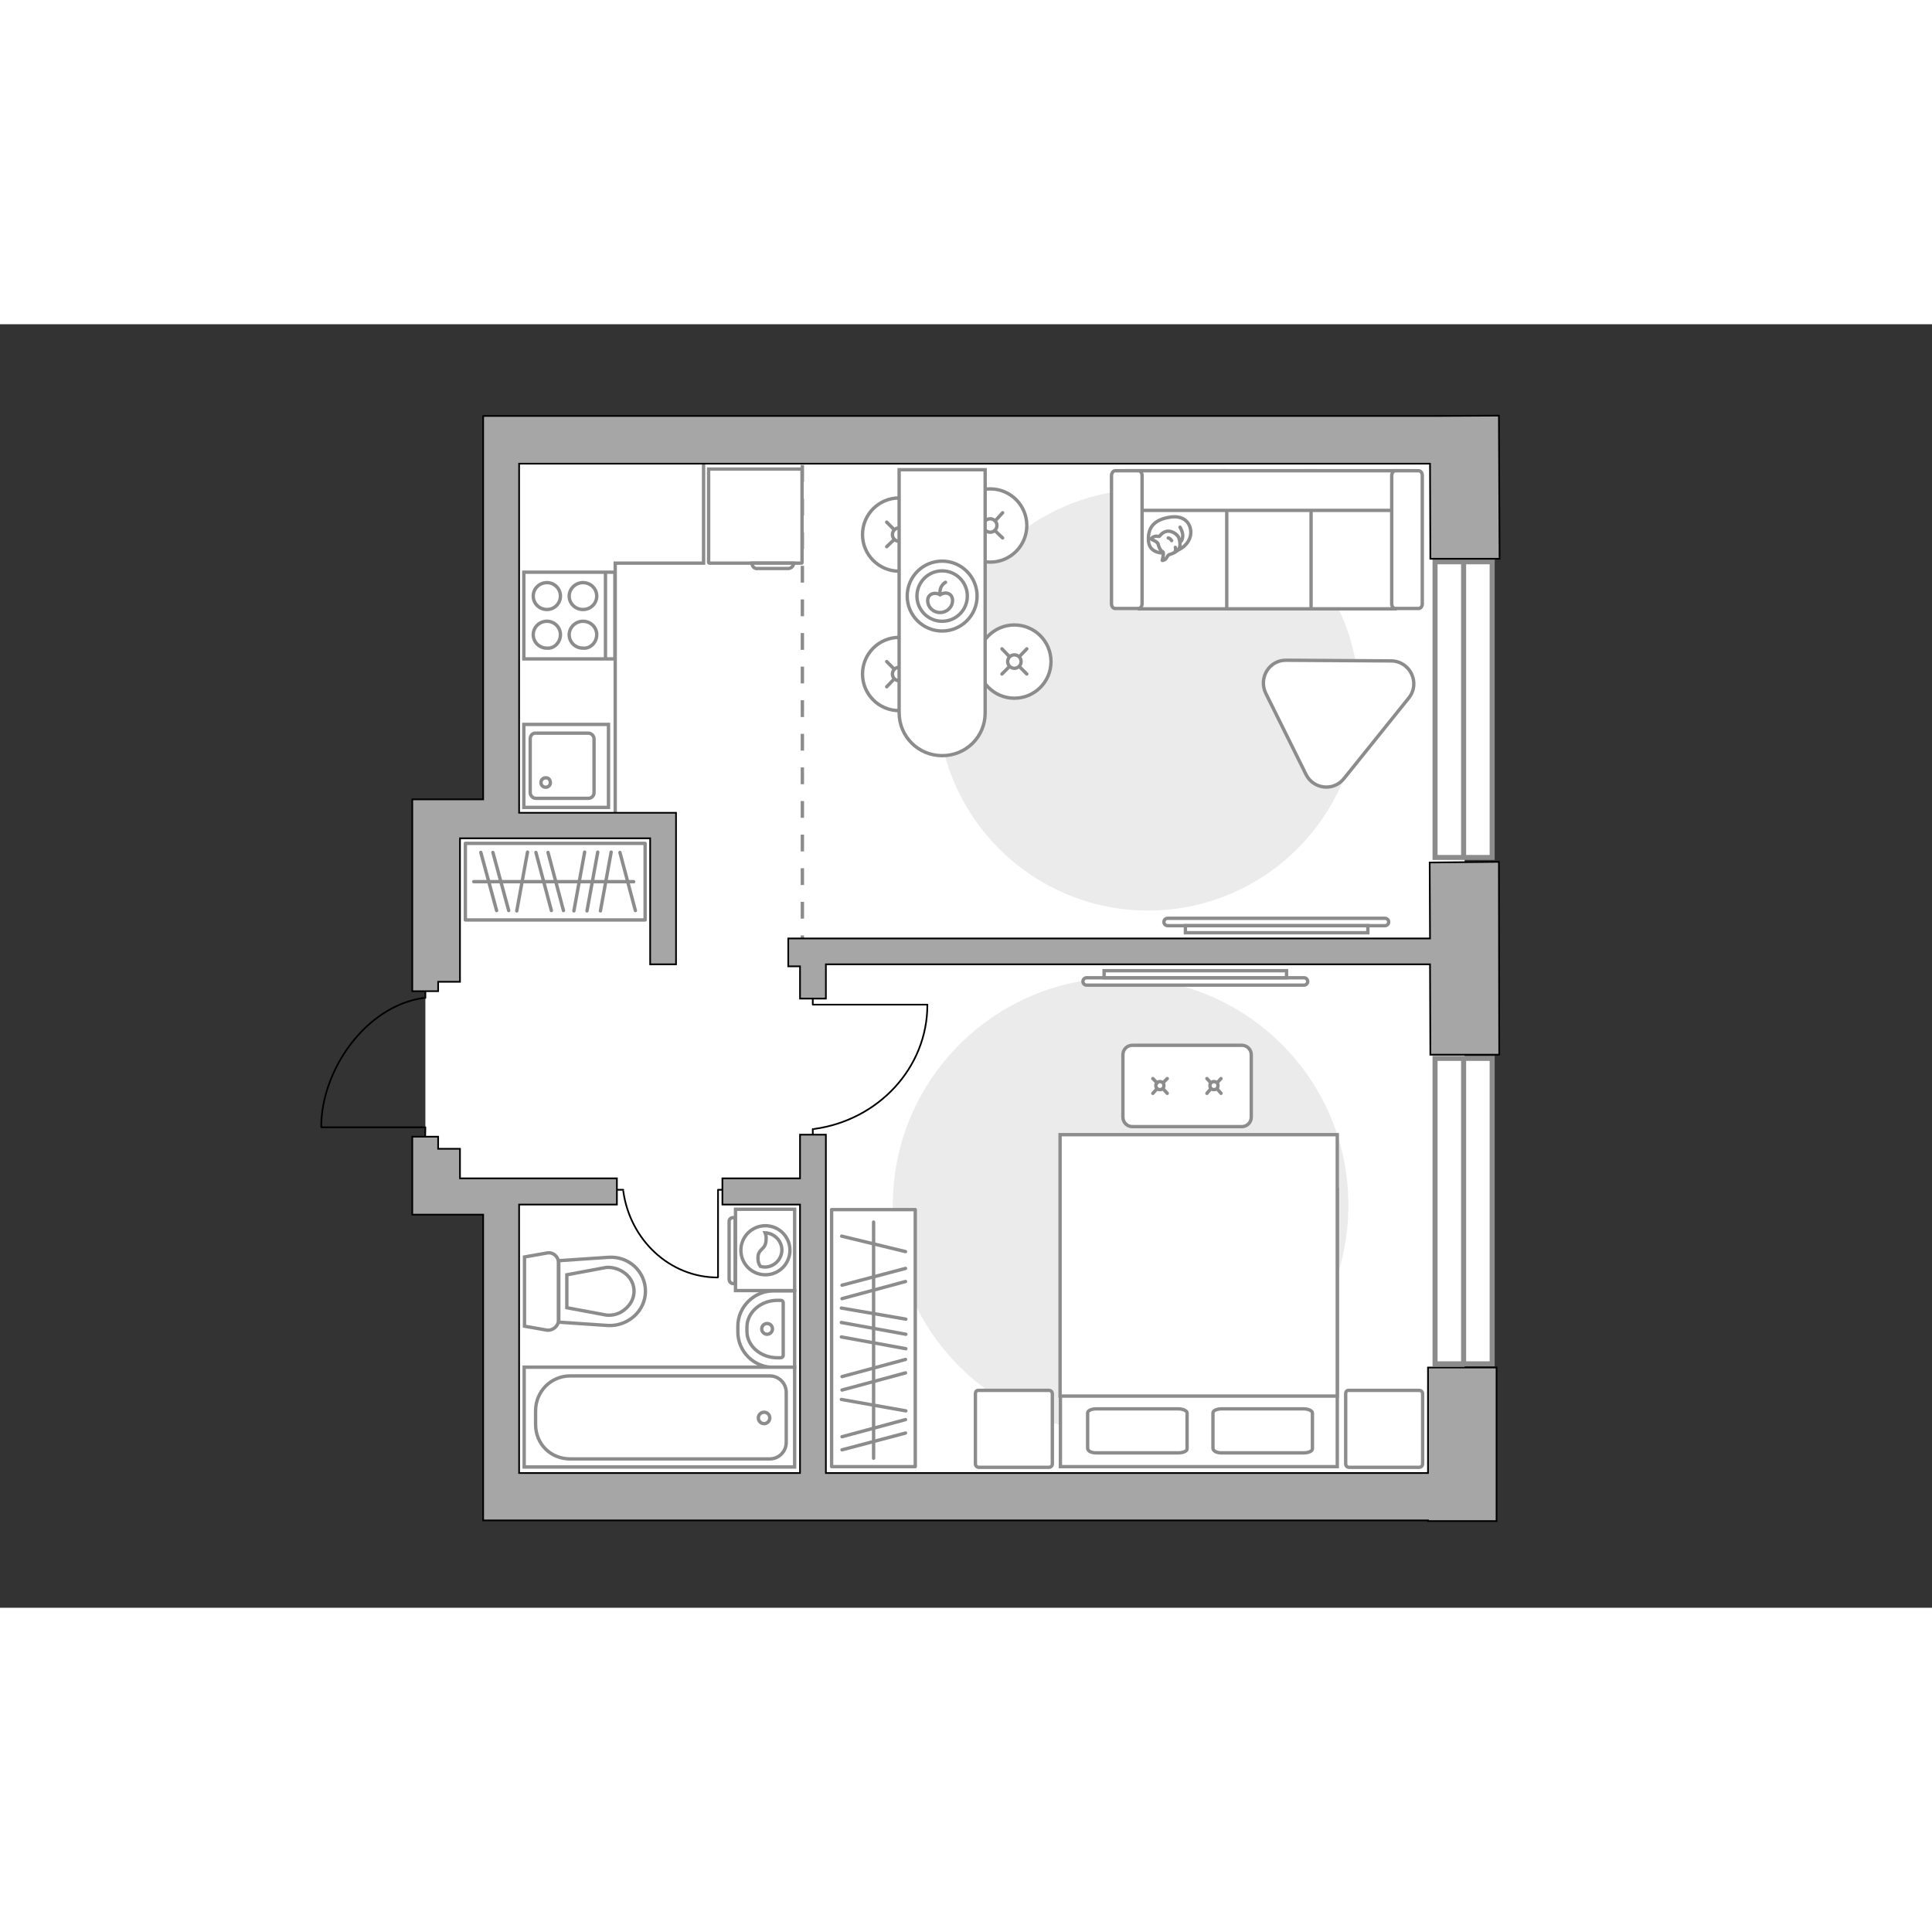 <?xml version="1.0" encoding="utf-8"?>
<!-- Generator: Adobe Illustrator 28.2.0, SVG Export Plug-In . SVG Version: 6.00 Build 0)  -->
<svg version="1.1" id="Слой_1" xmlns="http://www.w3.org/2000/svg" xmlns:xlink="http://www.w3.org/1999/xlink" x="0px" y="0px"
	 viewBox="0 0 575 382" style="enable-background:new 0 0 575 382;" xml:space="preserve" width="200" height="200">
<rect x="0" y="0" width="575" height="382" fill="#333333" stroke="none"/>
<style type="text/css">
	.st0{fill:#FFFFFF;}
	.st1{fill:#EBEBEB;}
	.st2{fill:#FFFFFF;stroke:#8C8C8C;stroke-miterlimit:10;}
	.st3{fill:#FFFFFF;stroke:#8C8C8C;stroke-linecap:round;stroke-linejoin:round;stroke-miterlimit:10;}
	.st4{fill:none;stroke:#8C8C8C;stroke-linecap:round;stroke-linejoin:round;stroke-miterlimit:10;}
	.st5{fill:#FFFFFF;stroke:#8C8C8C;stroke-linecap:round;stroke-miterlimit:10;}
	.st6{fill:none;stroke:#8C8C8C;stroke-linecap:round;stroke-miterlimit:10;}
	.st7{fill:none;stroke:#000000;stroke-width:0.5;stroke-linecap:round;stroke-linejoin:round;stroke-miterlimit:10;}
	.st8{fill:#FFFFFF;stroke:#8C8C8C;stroke-width:1.5;stroke-linecap:round;stroke-miterlimit:10;}
	.st9{fill:none;stroke:#8C8C8C;stroke-width:1.5;stroke-linecap:round;stroke-miterlimit:10;}
	.st10{fill-rule:evenodd;clip-rule:evenodd;fill:#FFFFFF;fill-opacity:0.1;stroke:#8C8C8C;stroke-miterlimit:10;}
	.st11{fill:none;stroke:#8C8C8C;stroke-miterlimit:10;stroke-dasharray:5,5;}
	.st12{fill:#A6A6A6;stroke:#000000;stroke-width:0.5;stroke-miterlimit:10;}
</style>
<g id="bg_1_">
	<rect x="150.7" y="33" class="st0" width="285.2" height="311.5"/>
	<rect x="126.6" y="149.1" class="st0" width="47" height="108.9"/>
</g>
<g id="furniture_1_">
	<path id="Vector_2_" class="st1" d="M341.7,49.1c-34.7,0-62.7,28.1-62.7,62.7s28.1,62.7,62.7,62.7s62.8-28,62.8-62.7
		S376.4,49.1,341.7,49.1z"/>
	<path id="Vector_3_" class="st1" d="M333.5,194.5c-37.4,0-67.8,30.3-67.8,67.8S296,330,333.5,330s67.8-30.3,67.8-67.8
		S371,194.5,333.5,194.5z"/>
	<g>
		<path id="Vector_8_2_" class="st2" d="M238.5,71.1h-27.4c-0.1,0-0.2-0.1-0.2-0.2V43.1h27.8V71C238.7,71.1,238.7,71.1,238.5,71.1z"
			/>
		<path id="Vector_9_2_" class="st2" d="M223.8,71.1h12.4c0,0.9-0.8,1.6-1.6,1.6h-9C224.6,72.9,223.8,72.1,223.8,71.1z"/>
	</g>
	<g>
		<rect x="247.5" y="263.5" class="st3" width="24.9" height="76.5"/>
		<line class="st4" x1="250.4" y1="292.8" x2="269.6" y2="296.1"/>
		<line class="st4" x1="250.4" y1="320" x2="269.6" y2="323.4"/>
		<line class="st4" x1="250.4" y1="297.1" x2="269.6" y2="300.6"/>
		<line class="st4" x1="250.4" y1="301.4" x2="269.6" y2="304.9"/>
		<line class="st4" x1="250.6" y1="286" x2="269.5" y2="281"/>
		<line class="st4" x1="250.6" y1="290" x2="269.5" y2="284.9"/>
		<line class="st4" x1="250.6" y1="313.2" x2="269.5" y2="308.1"/>
		<line class="st4" x1="250.6" y1="317.2" x2="269.5" y2="312.1"/>
		<line class="st4" x1="250.5" y1="271.4" x2="269.5" y2="276"/>
		<line class="st4" x1="250.6" y1="331.1" x2="269.5" y2="326"/>
		<line class="st4" x1="250.6" y1="335" x2="269.5" y2="330"/>
		<line class="st4" x1="260" y1="267.2" x2="260" y2="337.5"/>
	</g>
	<g>
		<rect x="138.5" y="154.5" class="st3" width="53.5" height="22.8"/>
		<line class="st4" x1="181.9" y1="157.1" x2="178.7" y2="174.6"/>
		<line class="st4" x1="157" y1="157.1" x2="153.8" y2="174.6"/>
		<line class="st4" x1="177.9" y1="157.1" x2="174.7" y2="174.6"/>
		<line class="st4" x1="174" y1="157.1" x2="170.8" y2="174.6"/>
		<line class="st4" x1="184.5" y1="157.2" x2="189.1" y2="174.5"/>
		<line class="st4" x1="163.1" y1="157.2" x2="167.7" y2="174.5"/>
		<line class="st4" x1="159.5" y1="157.2" x2="164.1" y2="174.5"/>
		<line class="st4" x1="146.7" y1="157.2" x2="151.4" y2="174.5"/>
		<line class="st4" x1="143.1" y1="157.2" x2="147.8" y2="174.5"/>
		<line class="st4" x1="188.6" y1="165.9" x2="141" y2="165.9"/>
	</g>
	<g>
		<circle class="st5" cx="301.9" cy="100.4" r="10.9"/>
		<line class="st6" x1="298.2" y1="96.6" x2="300.4" y2="98.9"/>
		<circle class="st5" cx="301.9" cy="100.4" r="2"/>
		<line class="st6" x1="303.4" y1="101.9" x2="305.6" y2="104.1"/>
		<line class="st6" x1="305.6" y1="96.6" x2="303.4" y2="98.9"/>
		<line class="st6" x1="300.4" y1="101.9" x2="298.2" y2="104.1"/>
	</g>
	<g>
		<circle class="st5" cx="267.6" cy="62.6" r="10.9"/>
		<line class="st6" x1="263.9" y1="58.9" x2="266.1" y2="61.1"/>
		<circle class="st5" cx="267.6" cy="62.6" r="2"/>
		<line class="st6" x1="269.1" y1="64.1" x2="271.3" y2="66.2"/>
		<line class="st6" x1="271.3" y1="58.9" x2="269.1" y2="61.1"/>
		<line class="st6" x1="266.1" y1="64.1" x2="263.9" y2="66.2"/>
	</g>
	<g>
		<circle class="st5" cx="267.6" cy="104.1" r="10.9"/>
		<line class="st6" x1="263.9" y1="100.4" x2="266.1" y2="102.6"/>
		<circle class="st5" cx="267.6" cy="104.1" r="2"/>
		<line class="st6" x1="269.1" y1="105.6" x2="271.3" y2="107.9"/>
		<line class="st6" x1="271.3" y1="100.4" x2="269.1" y2="102.6"/>
		<line class="st6" x1="266.1" y1="105.6" x2="263.9" y2="107.9"/>
	</g>
	<g>
		<circle class="st5" cx="294.7" cy="59.9" r="10.9"/>
		<line class="st6" x1="291" y1="56.1" x2="293.2" y2="58.4"/>
		<circle class="st5" cx="294.7" cy="59.9" r="2"/>
		<line class="st6" x1="296.2" y1="61.5" x2="298.4" y2="63.6"/>
		<line class="st6" x1="298.4" y1="56.1" x2="296.3" y2="58.4"/>
		<line class="st6" x1="293.2" y1="61.5" x2="291" y2="63.6"/>
	</g>
	<g>
		<path class="st2" d="M280.4,128.4L280.4,128.4c-7.1,0-12.8-5.7-12.8-12.8V43.3h25.6v72.4C293.2,122.8,287.5,128.4,280.4,128.4z"/>
		<circle class="st4" cx="280.4" cy="80.9" r="10.4"/>
		<circle class="st4" cx="280.4" cy="80.9" r="7.5"/>
		<path class="st4" d="M283.5,82.2c0,2-1.7,3.6-3.7,3.6c-2.1,0-3.7-1.6-3.7-3.6s2.2-2.6,3.7-1.7C281.6,79.4,283.5,80.2,283.5,82.2z"
			/>
		<path class="st4" d="M281.4,76.8c0,0-2,1-1.6,3.7"/>
	</g>
	<path class="st3" d="M376.7,109.8l12,24.2c2.2,4.4,8.2,5.1,11.3,1.2l19.3-24c3.5-4.4,0.4-10.9-5.2-11l-31.3-0.2
		C377.8,99.9,374.5,105.2,376.7,109.8z"/>
	<g>
		<polyline class="st7" points="213.7,283.6 213.7,257.6 217.9,257.6 		"/>
		<line class="st7" x1="181.6" y1="257.6" x2="185.5" y2="257.6"/>
		<path class="st7" d="M185.5,258c2,14.5,13.8,25.7,28.1,25.7"/>
	</g>
	<g>
		<polyline class="st7" points="276,202.5 241.9,202.5 241.9,196.9 		"/>
		<line class="st7" x1="241.9" y1="244.5" x2="241.9" y2="239.5"/>
		<path class="st7" d="M242.3,239.5c19.1-2.6,33.7-18.2,33.7-36.9"/>
	</g>
	<polyline class="st2" points="209.4,40.4 209.4,71.1 183.1,71.1 183.1,148.1 	"/>
	<g>
		<path id="Vector_54_4_" class="st2" d="M415.2,43.6h-26v41.1h26V43.6z"/>
		<path id="Vector_55_4_" class="st2" d="M390.2,43.6h-26v41.1h26V43.6z"/>
		<path id="Vector_56_5_" class="st2" d="M365.1,43.6h-26v41.1h26C365.1,84.6,365.1,43.6,365.1,43.6z"/>
		<path id="Vector_57_4_" class="st2" d="M416.6,55.4l2.4-11.8h-83.6v11.8H416.6z"/>
		<path id="Vector_58_4_" class="st2" d="M414.2,45.1v38.1c0,0.8,0.5,1.4,1.1,1.4h6.9c0.6,0,1.1-0.6,1.1-1.4V45
			c0-0.8-0.5-1.4-1.1-1.4h-6.9C414.7,43.6,414.2,44.3,414.2,45.1z"/>
		<path id="Vector_59_4_" class="st2" d="M330.8,45.1v38.1c0,0.8,0.5,1.4,1.1,1.4h6.9c0.6,0,1.1-0.6,1.1-1.4V45
			c0-0.8-0.5-1.4-1.1-1.4h-6.9C331.3,43.6,330.8,44.3,330.8,45.1z"/>
		<g>
			<path class="st3" d="M346.3,68.1c0,0-4.4,0.2-4.5-3.8c-0.2-4,1.9-6.2,6.5-6.9s6.6,2.5,6,5.6C353.6,65.9,350.6,68.1,346.3,68.1z"
				/>
			<path class="st3" d="M344.6,65.2c0,0-0.5-0.6-1.3-0.9s-0.7-0.5-0.7-0.5s0.8-0.9,1.9-0.7c0.6,0.1,0.6,0,0.6,0s0.8-1.3,2.3-1.5
				s3.2,1.1,3.5,2.1c0.3,1,0.5,2.4-0.1,3.2s-1.8,1.4-2.6,1.6c-0.8,0.1-0.9,1.3-1.6,1.6c-0.7,0.3-0.7,0.2-0.7,0.2s0.5-2,0.3-2.4
				C346.2,67.6,345.3,67.9,344.6,65.2z"/>
			<path class="st3" d="M348.7,64.4c0,0-0.3-0.6-1-0.8"/>
			<path class="st3" d="M349.8,66.4c0,0,0.2,0.6,0,1.1"/>
			<path class="st4" d="M351.2,64.8c0,0,0.7-0.2,0.8-1.7c0.1-1.3-0.8-2.7-0.8-2.7"/>
		</g>
	</g>
	<g>
		<path class="st2" d="M347.5,179c-0.6,0-1.1-0.5-1.1-1.1s0.5-1.1,1.1-1.1h64.7c0.6,0,1.1,0.5,1.1,1.1s-0.5,1.1-1.1,1.1H347.5z"/>
		<rect x="352.8" y="179" class="st2" width="54.3" height="2.1"/>
	</g>
	<g>
		<path class="st2" d="M388.1,194.5c0.6,0,1.1,0.5,1.1,1.1s-0.5,1.1-1.1,1.1h-64.7c-0.6,0-1.1-0.5-1.1-1.1s0.5-1.1,1.1-1.1H388.1z"
			/>
		<rect x="328.6" y="192.4" class="st2" width="54.3" height="2.1"/>
	</g>
	<g>
		<path id="Vector_98_4_" class="st2" d="M398,257.5h-82.4V340H398V257.5z"/>
		<path id="Vector_99_4_" class="st2" d="M315.6,241.2H398V319h-72.7h-9.8v-10.6v-67.2H315.6z"/>
		<path id="Vector_100_4_" class="st4" d="M363.5,335.9H388c1.4,0,2.6-0.5,2.6-1.2V324c0-0.6-1.2-1.2-2.6-1.2h-24.4
			c-1.4,0-2.6,0.5-2.6,1.2v10.6C361.1,335.4,362.2,335.9,363.5,335.9z"/>
		<path id="Vector_101_4_" class="st4" d="M326.3,335.9h24.4c1.4,0,2.6-0.5,2.6-1.2V324c0-0.6-1.2-1.2-2.6-1.2h-24.4
			c-1.4,0-2.6,0.5-2.6,1.2v10.6C323.8,335.4,324.8,335.9,326.3,335.9z"/>
	</g>
	<path id="Vector_5_3_" class="st3" d="M290.3,318.4v20.7c0,0.7,0.4,1.1,1.1,1.1h20.7c0.7,0,1.1-0.4,1.1-1.1v-20.7
		c0-0.7-0.4-1.1-1.1-1.1h-20.7C290.7,317.2,290.3,317.6,290.3,318.4z"/>
	<path id="Vector_5_4_" class="st3" d="M400.5,318.4v20.7c0,0.7,0.4,1.1,1.1,1.1h20.7c0.7,0,1.1-0.4,1.1-1.1v-20.7
		c0-0.7-0.4-1.1-1.1-1.1h-20.7C400.9,317.2,400.5,317.6,400.5,318.4z"/>
	<g>
		<path class="st2" d="M334.2,236v-18.6c0-1.6,1.3-2.8,2.8-2.8h32.6c1.6,0,2.8,1.3,2.8,2.8V236c0,1.6-1.3,2.8-2.8,2.8H337
			C335.4,238.8,334.2,237.5,334.2,236z"/>
		<g>
			<g>
				<line class="st6" x1="363.4" y1="224.5" x2="362.2" y2="225.8"/>
				<circle class="st5" cx="361.3" cy="226.6" r="1.2"/>
				<line class="st6" x1="360.4" y1="227.5" x2="359.2" y2="228.9"/>
				<line class="st6" x1="359.2" y1="224.5" x2="360.4" y2="225.8"/>
				<line class="st6" x1="362.2" y1="227.5" x2="363.4" y2="228.9"/>
			</g>
			<g>
				<line class="st6" x1="347.4" y1="224.5" x2="346.1" y2="225.8"/>
				<circle class="st5" cx="345.2" cy="226.6" r="1.2"/>
				<line class="st6" x1="344.4" y1="227.5" x2="343.1" y2="228.9"/>
				<line class="st6" x1="343.1" y1="224.5" x2="344.4" y2="225.8"/>
				<line class="st6" x1="346.1" y1="227.5" x2="347.4" y2="228.9"/>
			</g>
		</g>
	</g>
</g>
<g id="windows_1_">
	<g>
		<rect x="427.1" y="70.7" class="st8" width="17" height="88"/>
		<line class="st9" x1="435.6" y1="71.5" x2="435.6" y2="158"/>
	</g>
	<g>
		<rect x="427.1" y="218.5" class="st8" width="17" height="90.9"/>
		<line class="st9" x1="435.6" y1="219.3" x2="435.6" y2="308.8"/>
	</g>
</g>
<g id="plan">
	<g>
		<g>
			<path class="st2" d="M218.9,287.6v-24.2h17.6v24.2H218.9z"/>
			<path class="st10" d="M217,284.2V267c0-0.6,0.5-1.1,1.1-1.1h0.7v19.6h-0.7C217.5,285.5,217,284.9,217,284.2z"/>
		</g>
		<g>
			<circle class="st2" cx="227.8" cy="275.6" r="7.3"/>
			<path class="st2" d="M225.6,277.5c0.2-2.5,2.3-2,2.4-5c0.1-1-0.1-1.6-0.3-2.1c2.7,0.1,5,2.4,5,5.1c0,2.8-2.3,5.1-5.1,5.1
				c-0.4,0-0.9-0.1-1.3-0.2C225.9,279.9,225.5,278.9,225.6,277.5z"/>
		</g>
	</g>
	<g>
		<path id="Vector_134_2_" class="st2" d="M219.6,298.2v1.7c0,5.9,4.8,10.6,10.8,10.6h6.1v-22.8h-6.1
			C224.4,287.6,219.6,292.5,219.6,298.2z"/>
		<path id="Vector_133_2_" class="st2" d="M222.3,298.5v1.2c0,4.4,4.1,7.9,9.1,7.9h0.9c0.4,0,0.8-0.3,0.8-0.7v-15.7
			c0-0.4-0.3-0.7-0.8-0.7h-0.9C226.4,290.5,222.3,294.1,222.3,298.5z"/>
		<circle class="st2" cx="228.3" cy="299" r="1.6"/>
	</g>
	<g>
		<path id="wc_1_" class="st2" d="M180.5,294.9"/>
		<g id="Group_26_2_">
			<path id="Vector_130_2_" class="st2" d="M166.2,296.5v-17.3c0-1.7-1.6-3.1-3.3-2.8l-6.8,1.2v20.6l6.8,1.2
				C164.5,299.5,166.2,298.2,166.2,296.5z"/>
			<path id="Vector_131_2_" class="st2" d="M192.1,287.8c0-5.9-5-10.5-11-10.1l-14.8,1V297l14.8,1
				C187,298.2,192.1,293.6,192.1,287.8z"/>
			<path id="Vector_132_2_" class="st2" d="M168.7,282.9l11.8-2.2c2.1-0.1,4.1,0.6,5.7,1.9s2.5,3.2,2.5,5.2s-0.9,3.8-2.5,5.2
				c-1.5,1.4-3.6,2.1-5.7,1.9l-11.8-2.2V282.9z"/>
		</g>
	</g>
	<g>
		<g>
			<path id="Vector_135_1_" class="st2" d="M156,340.1h80.5v-29.7H156V340.1z"/>
			<path id="Vector_136_1_" class="st2" d="M159.4,323.4v4c0,6,4.6,10.3,10.3,10.3h59.4c2.7,0,4.9-2.2,4.9-4.9v-14.9
				c0-2.7-2.2-4.9-4.9-4.9h-59.4C164,313,159.4,317.6,159.4,323.4z"/>
		</g>
		<circle class="st2" cx="227.4" cy="325.5" r="1.7"/>
	</g>
	<g>
		<path id="Vector_142_2_" class="st2" d="M155.9,73.8v25.8H183V73.8H155.9z"/>
		<g id="Group_28_2_">
			<g id="Group_29_2_">
				<path id="Vector_143_2_" class="st2" d="M166.8,92.4c0-2.2-1.8-4-4-4c-2.3,0-4.1,1.8-4.1,4s1.8,4,4.1,4
					C165,96.6,166.8,94.6,166.8,92.4z"/>
				<path id="Vector_144_2_" class="st2" d="M177.6,92.4c0-2.2-1.8-4-4.1-4c-2.2,0-4.1,1.8-4.1,4s1.8,4,4.1,4
					C175.8,96.6,177.6,94.6,177.6,92.4z"/>
			</g>
			<g id="Group_30_2_">
				<path id="Vector_145_2_" class="st2" d="M166.8,80.9c0-2.2-1.8-4-4-4c-2.3,0-4.1,1.8-4.1,4s1.8,4,4.1,4
					C165,84.9,166.8,83.1,166.8,80.9z"/>
				<path id="Vector_146_2_" class="st2" d="M177.6,80.9c0-2.2-1.8-4-4.1-4c-2.2,0-4.1,1.8-4.1,4s1.8,4,4.1,4S177.6,83.1,177.6,80.9
					z"/>
			</g>
		</g>
		<path id="Vector_147_2_" class="st2" d="M180.2,99.6V74.1"/>
	</g>
	<g>
		<g id="Group_27_2_">
			<path id="Vector_140_2_" class="st2" d="M181.1,143.8v-24.7h-25.2v24.7H181.1z"/>
		</g>
		<path id="Vector_141_2_" class="st2" d="M157.8,123.4v16c0,0.9,0.8,1.7,1.7,1.7h15.6c1,0,1.7-0.8,1.7-1.7v-16
			c0-0.9-0.8-1.7-1.7-1.7h-15.6C158.5,121.6,157.8,122.4,157.8,123.4z"/>
		<path id="Vector_139_2_" class="st2" d="M163.8,136.4c0,0.8-0.6,1.4-1.4,1.4s-1.4-0.6-1.4-1.4c0-0.8,0.6-1.4,1.4-1.4
			C163.2,134.9,163.8,135.6,163.8,136.4z"/>
	</g>
	<g>
		<polyline class="st7" points="95.7,239 126.6,239 126.5,244 		"/>
		<line class="st7" x1="126.6" y1="196" x2="126.6" y2="200.5"/>
		<path class="st7" d="M126.1,200.5c-17.2,2.4-30.5,21.4-30.5,38.4"/>
	</g>
	<line class="st11" x1="238.8" y1="196.9" x2="238.8" y2="39.3"/>
	<g>
		<polygon class="st12" points="425.5,160.2 425.6,182.8 241.2,182.8 238.1,182.8 234.6,182.8 234.6,191.1 238.1,191.1 238.1,200.7 
			245.8,200.7 245.8,190.5 425.6,190.5 425.7,217.4 446.2,217.4 446.1,160 		"/>
		<polygon class="st12" points="130.4,195.7 136.9,195.7 136.9,153 193.5,153 193.5,190.5 201.2,190.5 201.2,145.4 198.2,145.4 
			193.5,145.4 154.5,145.4 154.5,41.5 425.6,41.5 425.7,69.8 446.3,69.8 446.1,27.2 427.1,27.3 143.8,27.3 143.8,37.9 143.8,41.5 
			143.8,141.4 136.9,141.4 130.1,141.4 122.7,141.4 122.7,163.5 122.7,195.7 122.7,198.5 130.4,198.5 		"/>
		<polygon class="st12" points="425,341.9 245.8,341.9 245.8,241.2 238.1,241.2 238.1,254.2 215,254.2 215,262 238.1,262 
			238.1,341.9 154.5,341.9 154.5,262 183.6,262 183.6,254.2 136.9,254.2 136.9,245.4 130.4,245.4 130.4,241.8 122.7,241.8 
			122.7,245.4 122.7,255.5 122.7,265 130.1,265 136.9,265 143.8,265 143.8,341.9 143.8,346 143.8,356 425,356 425,356.2 
			445.4,356.2 445.4,310.5 425,310.5 		"/>
	</g>
</g>
<g id="points">
	<path id="r1" class="st4" d="M344.4,270.5"/>
	<path id="r2" class="st4" d="M344.4,128.4"/>
	<path id="k1" class="st4" d="M209.4,108.9"/>
	<path id="s1" class="st4" d="M203.8,296.1"/>
	<path id="h1" class="st4" d="M174,208.2"/>
</g>
</svg>

